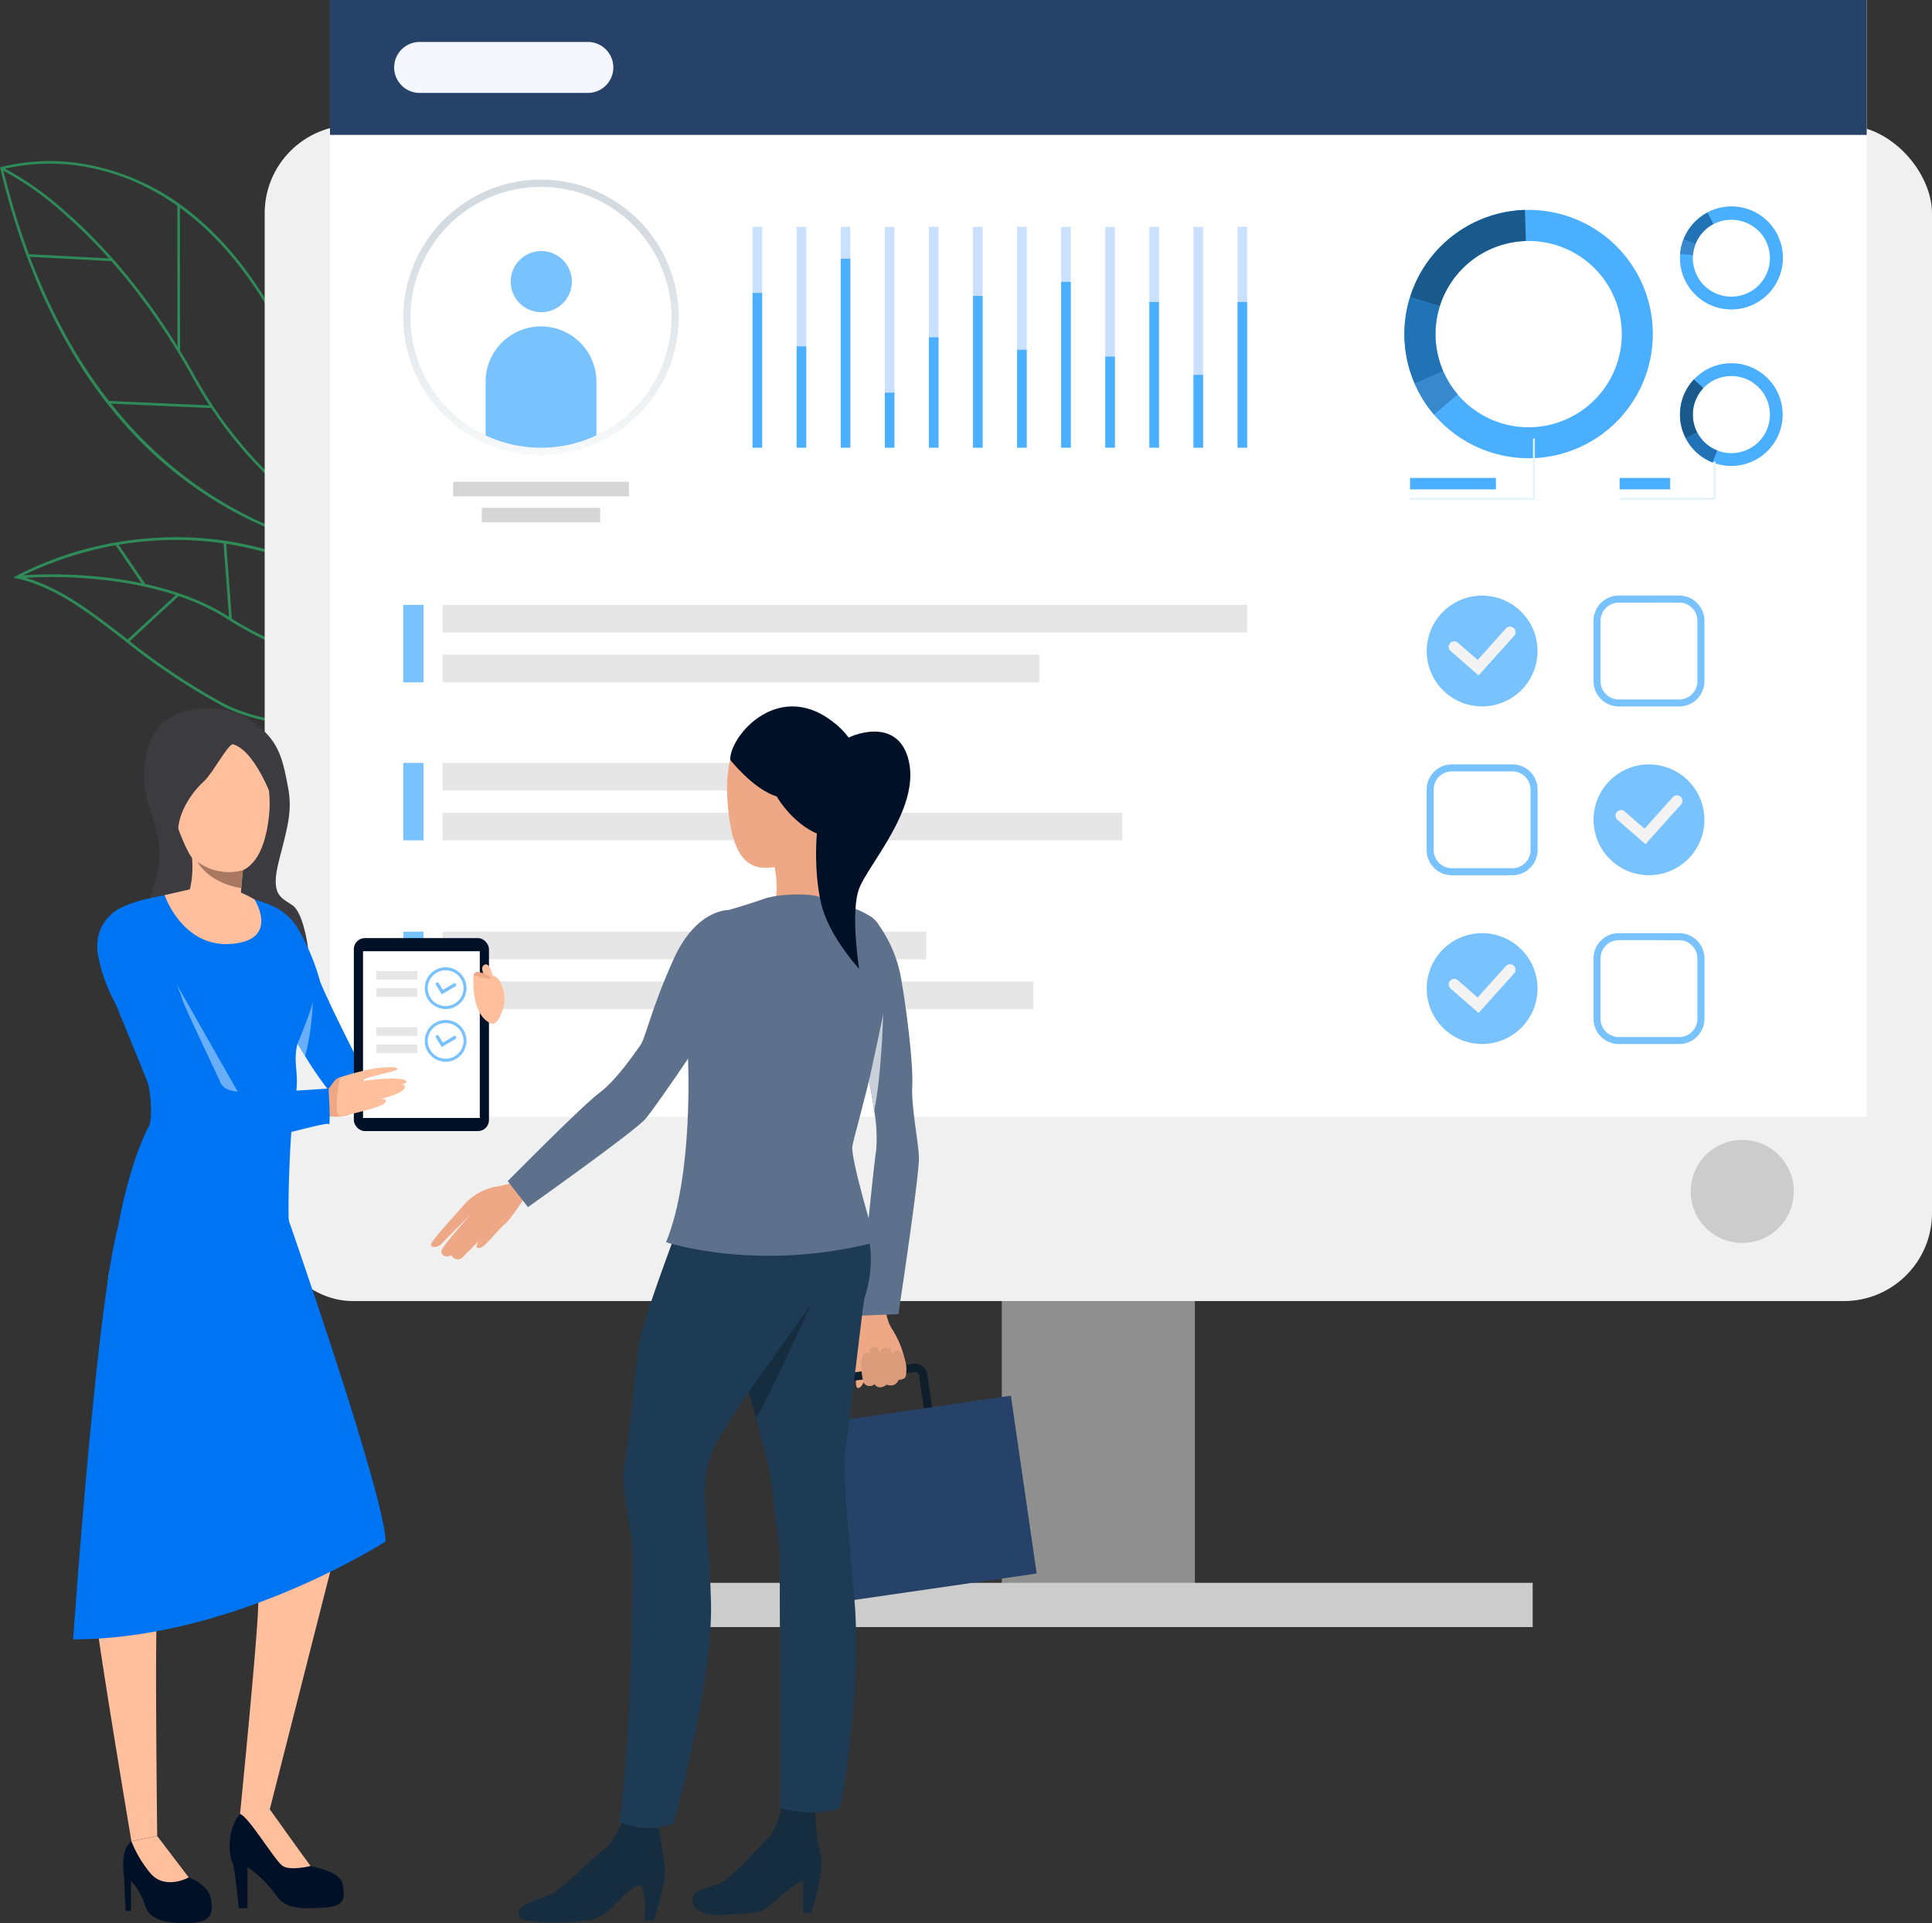 <?xml version="1.0" encoding="UTF-8"?>
<svg xmlns="http://www.w3.org/2000/svg" xmlns:xlink="http://www.w3.org/1999/xlink" width="350.877" height="349.359" viewBox="0 0 350.877 349.359">
  <rect x="0" y="0" width="350.877" height="349.359" fill="#333333" stroke="none"/>
  <defs>
    <linearGradient id="linear-gradient" x1="0.5" y1="0.155" x2="0.5" y2="1.195" gradientUnits="objectBoundingBox">
      <stop offset="0" stop-color="#d3dae0"></stop>
      <stop offset="1" stop-color="#fff"></stop>
    </linearGradient>
  </defs>
  <g id="_4622" data-name="4622" transform="translate(-137.803 -119.398)">
    <g id="Group_244621" data-name="Group 244621" transform="translate(80.648 28.205)">
      <g id="Group_244257" data-name="Group 244257" transform="translate(59.574 188.78)">
        <g id="Group_244249" data-name="Group 244249" transform="translate(0.641 6.758)">
          <path id="Path_98760" data-name="Path 98760" d="M566.914,905.352a65.4,65.4,0,0,1-33.2-9.889c-7.779-5.171-17.866-6.982-24.958-7.59a82.906,82.906,0,0,0-13.671-.08l-.049-.489a83.483,83.483,0,0,1,13.762.079c7.149.613,17.323,2.441,25.188,7.67a64.927,64.927,0,0,0,32.922,9.807Z" transform="translate(-495.036 -887.065)" fill="#2e8b57"></path>
        </g>
        <g id="Group_244253" data-name="Group 244253">
          <g id="Group_244252" data-name="Group 244252">
            <g id="Group_244251" data-name="Group 244251">
              <g id="Group_244250" data-name="Group 244250">
                <path id="Path_98761" data-name="Path 98761" d="M570.65,888.221c-5.184,5.856-27.208,9.474-40.278,2.644a119.8,119.8,0,0,1-18.008-12.08c-6.588-5.074-12.278-9.456-19.258-11.03l-.611-.138.542-.315a62.95,62.95,0,0,1,24.927-6.889,60.129,60.129,0,0,1,24.925,3.549c9.95,3.659,19.263,10.051,27.681,19l-.179.168.179-.168a3.48,3.48,0,0,1,.37,4.91C570.85,887.987,570.753,888.1,570.65,888.221Zm-76.808-20.8c6.8,1.711,12.385,6.013,18.822,10.971A119.373,119.373,0,0,0,530.6,890.429c5.9,3.085,14.385,4.3,23.271,3.328,7.523-.821,14.013-3.154,16.414-5.866q.141-.159.262-.319a3,3,0,0,0-.336-4.276c-18.93-20.12-38.831-23.283-52.193-22.393A63.66,63.66,0,0,0,493.843,867.424Z" transform="translate(-492.496 -860.273)" fill="#2e8b57"></path>
              </g>
            </g>
          </g>
        </g>
        <g id="Group_244254" data-name="Group 244254" transform="translate(18.505 1.067)">
          <rect id="Rectangle_20392" data-name="Rectangle 20392" width="0.492" height="9.082" transform="translate(0 0.276) rotate(-34.208)" fill="#2e8b57"></rect>
        </g>
        <g id="Group_244255" data-name="Group 244255" transform="translate(20.607 10.227)">
          <rect id="Rectangle_20393" data-name="Rectangle 20393" width="12.519" height="0.492" transform="translate(0 8.491) rotate(-42.708)" fill="#2e8b57"></rect>
        </g>
        <g id="Group_244256" data-name="Group 244256" transform="translate(38.157 0.867)">
          <rect id="Rectangle_20394" data-name="Rectangle 20394" width="0.492" height="14.105" transform="translate(0 0.037) rotate(-4.282)" fill="#2e8b57"></rect>
        </g>
      </g>
      <g id="Group_244266" data-name="Group 244266" transform="translate(57.156 120.481)">
        <g id="Group_244258" data-name="Group 244258" transform="translate(0.181 1.062)">
          <path id="Path_98762" data-name="Path 98762" d="M555.991,665.737a64.95,64.95,0,0,1-13.491-7.292A77.435,77.435,0,0,1,518.588,632.2c-8.332-15.138-17.393-24.685-23.528-30.027a55.851,55.851,0,0,0-11.431-8.048l.2-.428a56.258,56.258,0,0,1,11.524,8.1c6.168,5.368,15.279,14.961,23.65,30.171a76.96,76.96,0,0,0,23.765,26.085,64.444,64.444,0,0,0,13.38,7.236Z" transform="translate(-483.629 -593.696)" fill="#2e8b57"></path>
        </g>
        <g id="Group_244262" data-name="Group 244262">
          <g id="Group_244261" data-name="Group 244261">
            <g id="Group_244260" data-name="Group 244260">
              <g id="Group_244259" data-name="Group 244259">
                <path id="Path_98763" data-name="Path 98763" d="M573.475,661.4l-1.332.243a62.777,62.777,0,0,1-11.127.672,80.349,80.349,0,0,1-25.953-4.789,72.693,72.693,0,0,1-29.721-20.449c-10.281-11.67-17.81-27.234-22.381-46.261l-.051-.214.21-.066a36.853,36.853,0,0,1,17.879.044,42.425,42.425,0,0,1,16.558,8.221c6.325,5.034,11.876,12.065,16.5,20.9,10.415,19.9,20.235,30.129,26.64,35.2,6.911,5.474,11.4,6.269,11.445,6.276Zm-90-70.474c10.33,42.729,33.825,59.557,51.732,66.149a79.853,79.853,0,0,0,25.8,4.767,68.691,68.691,0,0,0,9.919-.5c-1.768-.558-5.49-2.09-10.522-6.075-6.44-5.1-16.311-15.375-26.765-35.353-10.393-19.863-23.545-26.669-32.748-28.88A36.874,36.874,0,0,0,483.474,590.928Z" transform="translate(-482.91 -589.487)" fill="#2e8b57"></path>
              </g>
            </g>
          </g>
        </g>
        <g id="Group_244263" data-name="Group 244263" transform="translate(19.564 43.541)">
          <rect id="Rectangle_20395" data-name="Rectangle 20395" width="0.472" height="18.901" transform="matrix(0.044, -0.999, 0.999, 0.044, 0, 0.472)" fill="#2e8b57"></rect>
        </g>
        <g id="Group_244264" data-name="Group 244264" transform="translate(32.201 7.948)">
          <rect id="Rectangle_20396" data-name="Rectangle 20396" width="0.472" height="26.521" transform="translate(0 0.001) rotate(-0.061)" fill="#2e8b57"></rect>
        </g>
        <g id="Group_244265" data-name="Group 244265" transform="translate(5.047 16.882)">
          <rect id="Rectangle_20397" data-name="Rectangle 20397" width="0.472" height="15.313" transform="translate(0 0.472) rotate(-87.006)" fill="#2e8b57"></rect>
        </g>
      </g>
      <g id="Group_244316" data-name="Group 244316" transform="translate(239.095 276.237)">
        <rect id="Rectangle_20398" data-name="Rectangle 20398" width="35.068" height="106.512" transform="translate(35.068 106.512) rotate(180)" fill="#8f8f8f"></rect>
      </g>
      <g id="Group_244317" data-name="Group 244317" transform="translate(105.225 113.929)">
        <rect id="Rectangle_20399" data-name="Rectangle 20399" width="302.809" height="213.616" rx="16" transform="translate(302.809 213.616) rotate(180)" fill="#f0f0f0"></rect>
      </g>
      <g id="Group_244318" data-name="Group 244318" transform="translate(117.084 91.194)">
        <rect id="Rectangle_20400" data-name="Rectangle 20400" width="279.09" height="202.876" transform="translate(279.09 202.876) rotate(180)" fill="#fff"></rect>
      </g>
      <g id="Group_244319" data-name="Group 244319" transform="translate(117.084 91.194)">
        <rect id="Rectangle_20401" data-name="Rectangle 20401" width="279.09" height="24.504" transform="translate(279.09 24.504) rotate(180)" fill="#274268"></rect>
      </g>
      <g id="Group_244320" data-name="Group 244320" transform="translate(364.211 298.27)">
        <circle id="Ellipse_1239" data-name="Ellipse 1239" cx="9.36" cy="9.36" r="9.36" fill="#ccc"></circle>
      </g>
      <rect id="Rectangle_20402" data-name="Rectangle 20402" width="157.764" height="8.04" transform="translate(177.747 378.729)" fill="#ccc"></rect>
      <path id="Rectangle_20403" data-name="Rectangle 20403" d="M4.63,0H35.176a4.63,4.63,0,0,1,4.63,4.63v0a4.63,4.63,0,0,1-4.63,4.63H4.63A4.63,4.63,0,0,1,0,4.63v0A4.63,4.63,0,0,1,4.63,0Z" transform="translate(128.74 98.816)" fill="#f5f7ff"></path>
      <rect id="Rectangle_20404" data-name="Rectangle 20404" width="146.121" height="5.023" transform="translate(137.531 201.075)" fill="#e6e6e6"></rect>
      <rect id="Rectangle_20405" data-name="Rectangle 20405" width="108.377" height="5.023" transform="translate(137.531 210.121)" fill="#e6e6e6"></rect>
      <rect id="Rectangle_20406" data-name="Rectangle 20406" width="68.719" height="5.023" transform="translate(137.531 229.778)" fill="#e6e6e6"></rect>
      <rect id="Rectangle_20407" data-name="Rectangle 20407" width="123.46" height="5.023" transform="translate(137.531 238.824)" fill="#e6e6e6"></rect>
      <rect id="Rectangle_20408" data-name="Rectangle 20408" width="87.849" height="5.023" transform="translate(137.531 260.439)" fill="#e6e6e6"></rect>
      <rect id="Rectangle_20409" data-name="Rectangle 20409" width="107.273" height="5.023" transform="translate(137.531 269.485)" fill="#e6e6e6"></rect>
      <rect id="Rectangle_20410" data-name="Rectangle 20410" width="3.672" height="14.069" transform="translate(130.401 201.075)" fill="#78c2ff"></rect>
      <rect id="Rectangle_20411" data-name="Rectangle 20411" width="3.672" height="14.069" transform="translate(130.401 229.778)" fill="#78c2ff"></rect>
      <rect id="Rectangle_20412" data-name="Rectangle 20412" width="3.672" height="14.069" transform="translate(130.401 260.439)" fill="#78c2ff"></rect>
      <g id="Group_244325" data-name="Group 244325" transform="translate(316.266 260.717)">
        <g id="Group_244321" data-name="Group 244321">
          <path id="Rectangle_20413" data-name="Rectangle 20413" d="M10.062,0h0A10.062,10.062,0,0,1,20.126,10.062v0A10.063,10.063,0,0,1,10.063,20.126h0A10.063,10.063,0,0,1,0,10.063v0A10.062,10.062,0,0,1,10.062,0Z" fill="#78c2ff"></path>
        </g>
        <g id="Group_244324" data-name="Group 244324" transform="translate(3.994 5.63)">
          <g id="Group_244323" data-name="Group 244323">
            <g id="Group_244322" data-name="Group 244322">
              <path id="Path_98778" data-name="Path 98778" d="M1531.462,1176.665l-5.088-4.436a1,1,0,0,1,1.317-1.511l3.6,3.137,5.131-5.723a1,1,0,1,1,1.492,1.338Z" transform="translate(-1526.031 -1167.799)" fill="#f3f3f3"></path>
            </g>
          </g>
        </g>
      </g>
      <g id="Group_244328" data-name="Group 244328" transform="translate(316.256 230.046)">
        <g id="Group_244327" data-name="Group 244327">
          <g id="Group_244326" data-name="Group 244326">
            <path id="Path_98779" data-name="Path 98779" d="M1525.715,1044.023h-10.971a4.592,4.592,0,0,1-4.587-4.586v-10.972a4.592,4.592,0,0,1,4.587-4.587h10.971a4.592,4.592,0,0,1,4.587,4.587v10.972A4.592,4.592,0,0,1,1525.715,1044.023Zm-10.971-18.868a3.314,3.314,0,0,0-3.31,3.31v10.972a3.314,3.314,0,0,0,3.31,3.309h10.971a3.314,3.314,0,0,0,3.31-3.309v-10.972a3.314,3.314,0,0,0-3.31-3.31Z" transform="translate(-1510.157 -1023.878)" fill="#78c2ff"></path>
          </g>
        </g>
      </g>
      <g id="Group_244331" data-name="Group 244331" transform="translate(346.559 199.385)">
        <g id="Group_244330" data-name="Group 244330">
          <g id="Group_244329" data-name="Group 244329">
            <path id="Path_98780" data-name="Path 98780" d="M1645.854,922.463h-10.971a4.592,4.592,0,0,1-4.587-4.587V906.9a4.592,4.592,0,0,1,4.587-4.587h10.971a4.592,4.592,0,0,1,4.587,4.587v10.972A4.592,4.592,0,0,1,1645.854,922.463ZM1634.883,903.6a3.314,3.314,0,0,0-3.31,3.31v10.972a3.314,3.314,0,0,0,3.31,3.31h10.971a3.314,3.314,0,0,0,3.31-3.31V906.9a3.314,3.314,0,0,0-3.31-3.31Z" transform="translate(-1630.296 -902.318)" fill="#78c2ff"></path>
          </g>
        </g>
      </g>
      <g id="Group_244334" data-name="Group 244334" transform="translate(346.559 260.707)">
        <g id="Group_244333" data-name="Group 244333">
          <g id="Group_244332" data-name="Group 244332">
            <path id="Path_98781" data-name="Path 98781" d="M1645.854,1165.584h-10.971A4.592,4.592,0,0,1,1630.3,1161v-10.972a4.592,4.592,0,0,1,4.587-4.587h10.971a4.593,4.593,0,0,1,4.587,4.587V1161A4.592,4.592,0,0,1,1645.854,1165.584Zm-10.971-18.869a3.314,3.314,0,0,0-3.31,3.31V1161a3.314,3.314,0,0,0,3.31,3.309h10.971a3.314,3.314,0,0,0,3.31-3.309v-10.972a3.314,3.314,0,0,0-3.31-3.31Z" transform="translate(-1630.296 -1145.438)" fill="#78c2ff"></path>
          </g>
        </g>
      </g>
      <g id="Group_244339" data-name="Group 244339" transform="translate(346.568 230.056)">
        <g id="Group_244335" data-name="Group 244335">
          <path id="Rectangle_20414" data-name="Rectangle 20414" d="M10.062,0h0A10.063,10.063,0,0,1,20.126,10.063v0A10.062,10.062,0,0,1,10.063,20.126h0A10.062,10.062,0,0,1,0,10.063v0A10.062,10.062,0,0,1,10.062,0Z" fill="#78c2ff"></path>
        </g>
        <g id="Group_244338" data-name="Group 244338" transform="translate(3.994 5.63)">
          <g id="Group_244337" data-name="Group 244337">
            <g id="Group_244336" data-name="Group 244336">
              <path id="Path_98782" data-name="Path 98782" d="M1651.6,1055.1l-5.088-4.436a1,1,0,1,1,1.317-1.511l3.6,3.137,5.131-5.723a1,1,0,1,1,1.492,1.338Z" transform="translate(-1646.168 -1046.239)" fill="#f3f3f3"></path>
            </g>
          </g>
        </g>
      </g>
      <g id="Group_244344" data-name="Group 244344" transform="translate(316.266 199.395)">
        <g id="Group_244340" data-name="Group 244340">
          <path id="Rectangle_20415" data-name="Rectangle 20415" d="M10.063,0h0A10.062,10.062,0,0,1,20.126,10.062v0A10.062,10.062,0,0,1,10.063,20.126h0A10.063,10.063,0,0,1,0,10.063v0A10.063,10.063,0,0,1,10.063,0Z" fill="#78c2ff"></path>
        </g>
        <g id="Group_244343" data-name="Group 244343" transform="translate(3.994 5.63)">
          <g id="Group_244342" data-name="Group 244342">
            <g id="Group_244341" data-name="Group 244341">
              <path id="Path_98783" data-name="Path 98783" d="M1531.462,933.544l-5.088-4.435a1,1,0,1,1,1.317-1.511l3.6,3.137,5.131-5.723a1,1,0,0,1,1.492,1.338Z" transform="translate(-1526.031 -924.678)" fill="#f3f3f3"></path>
            </g>
          </g>
        </g>
      </g>
      <rect id="Rectangle_20429" data-name="Rectangle 20429" width="21.502" height="2.649" transform="translate(144.66 183.433)" fill="#d6d6d6"></rect>
      <rect id="Rectangle_20430" data-name="Rectangle 20430" width="31.935" height="2.649" transform="translate(139.444 178.715)" fill="#d6d6d6"></rect>
      <path id="Path_98808" data-name="Path 98808" d="M861.745,659.741a5.552,5.552,0,1,1-5.552-5.552A5.552,5.552,0,0,1,861.745,659.741Z" transform="translate(-700.733 -517.389)" fill="#78c2ff"></path>
      <path id="Path_98809" data-name="Path 98809" d="M852.688,718.123v10.558a24.421,24.421,0,0,1-20.127,0V718.123a10.064,10.064,0,0,1,20.127,0Z" transform="translate(-687.213 -557.672)" fill="#78c2ff"></path>
      <g id="Group_244496" data-name="Group 244496" transform="translate(130.401 123.819)">
        <path id="Path_98810" data-name="Path 98810" d="M798.311,652.744a24.793,24.793,0,0,1-10.337-2.229,25.01,25.01,0,1,1,20.673,0A24.8,24.8,0,0,1,798.311,652.744Zm0-48.7A23.694,23.694,0,1,0,822,627.733,23.717,23.717,0,0,0,798.311,604.043Z" transform="translate(-773.301 -602.723)" fill="url(#linear-gradient)"></path>
      </g>
      <g id="Group_244509" data-name="Group 244509" transform="translate(193.83 132.404)">
        <g id="Group_244497" data-name="Group 244497">
          <rect id="Rectangle_20431" data-name="Rectangle 20431" width="1.742" height="40.116" fill="#c9e0ff"></rect>
        </g>
        <g id="Group_244498" data-name="Group 244498" transform="translate(8.007)">
          <rect id="Rectangle_20432" data-name="Rectangle 20432" width="1.742" height="40.116" fill="#c9e0ff"></rect>
        </g>
        <g id="Group_244499" data-name="Group 244499" transform="translate(16.015)">
          <rect id="Rectangle_20433" data-name="Rectangle 20433" width="1.742" height="40.116" fill="#c9e0ff"></rect>
        </g>
        <g id="Group_244500" data-name="Group 244500" transform="translate(24.022)">
          <rect id="Rectangle_20434" data-name="Rectangle 20434" width="1.743" height="40.116" fill="#c9e0ff"></rect>
        </g>
        <g id="Group_244501" data-name="Group 244501" transform="translate(32.029)">
          <rect id="Rectangle_20435" data-name="Rectangle 20435" width="1.743" height="40.116" fill="#c9e0ff"></rect>
        </g>
        <g id="Group_244502" data-name="Group 244502" transform="translate(40.036)">
          <rect id="Rectangle_20436" data-name="Rectangle 20436" width="1.743" height="40.116" fill="#c9e0ff"></rect>
        </g>
        <g id="Group_244503" data-name="Group 244503" transform="translate(48.043)">
          <rect id="Rectangle_20437" data-name="Rectangle 20437" width="1.743" height="40.116" fill="#c9e0ff"></rect>
        </g>
        <g id="Group_244504" data-name="Group 244504" transform="translate(56.051)">
          <rect id="Rectangle_20438" data-name="Rectangle 20438" width="1.743" height="40.116" fill="#c9e0ff"></rect>
        </g>
        <g id="Group_244505" data-name="Group 244505" transform="translate(64.058)">
          <rect id="Rectangle_20439" data-name="Rectangle 20439" width="1.743" height="40.116" fill="#c9e0ff"></rect>
        </g>
        <g id="Group_244506" data-name="Group 244506" transform="translate(72.065)">
          <rect id="Rectangle_20440" data-name="Rectangle 20440" width="1.743" height="40.116" fill="#c9e0ff"></rect>
        </g>
        <g id="Group_244507" data-name="Group 244507" transform="translate(80.072)">
          <rect id="Rectangle_20441" data-name="Rectangle 20441" width="1.743" height="40.116" fill="#c9e0ff"></rect>
        </g>
        <g id="Group_244508" data-name="Group 244508" transform="translate(88.08)">
          <rect id="Rectangle_20442" data-name="Rectangle 20442" width="1.742" height="40.116" fill="#c9e0ff"></rect>
        </g>
      </g>
      <g id="Group_244522" data-name="Group 244522" transform="translate(193.83 138.194)">
        <g id="Group_244510" data-name="Group 244510" transform="translate(0 6.203)">
          <rect id="Rectangle_20443" data-name="Rectangle 20443" width="1.742" height="28.122" fill="#4aafff"></rect>
        </g>
        <g id="Group_244511" data-name="Group 244511" transform="translate(8.007 15.922)">
          <rect id="Rectangle_20444" data-name="Rectangle 20444" width="1.742" height="18.404" fill="#4aafff"></rect>
        </g>
        <g id="Group_244512" data-name="Group 244512" transform="translate(16.015)">
          <rect id="Rectangle_20445" data-name="Rectangle 20445" width="1.742" height="34.326" fill="#4aafff"></rect>
        </g>
        <g id="Group_244513" data-name="Group 244513" transform="translate(24.022 24.331)">
          <rect id="Rectangle_20446" data-name="Rectangle 20446" width="1.743" height="9.994" fill="#4aafff"></rect>
        </g>
        <g id="Group_244514" data-name="Group 244514" transform="translate(32.029 14.268)">
          <rect id="Rectangle_20447" data-name="Rectangle 20447" width="1.743" height="20.058" fill="#4aafff"></rect>
        </g>
        <g id="Group_244515" data-name="Group 244515" transform="translate(40.036 6.755)">
          <rect id="Rectangle_20448" data-name="Rectangle 20448" width="1.743" height="27.571" fill="#4aafff"></rect>
        </g>
        <g id="Group_244516" data-name="Group 244516" transform="translate(48.043 16.543)">
          <rect id="Rectangle_20449" data-name="Rectangle 20449" width="1.743" height="17.783" fill="#4aafff"></rect>
        </g>
        <g id="Group_244517" data-name="Group 244517" transform="translate(56.051 4.205)">
          <rect id="Rectangle_20450" data-name="Rectangle 20450" width="1.743" height="30.121" fill="#4aafff"></rect>
        </g>
        <g id="Group_244518" data-name="Group 244518" transform="translate(64.058 17.783)">
          <rect id="Rectangle_20451" data-name="Rectangle 20451" width="1.743" height="16.542" fill="#4aafff"></rect>
        </g>
        <g id="Group_244519" data-name="Group 244519" transform="translate(72.065 7.858)">
          <rect id="Rectangle_20452" data-name="Rectangle 20452" width="1.743" height="26.468" fill="#4aafff"></rect>
        </g>
        <g id="Group_244520" data-name="Group 244520" transform="translate(80.072 21.092)">
          <rect id="Rectangle_20453" data-name="Rectangle 20453" width="1.743" height="13.234" fill="#4aafff"></rect>
        </g>
        <g id="Group_244521" data-name="Group 244521" transform="translate(88.08 7.858)">
          <rect id="Rectangle_20454" data-name="Rectangle 20454" width="1.742" height="26.468" fill="#4aafff"></rect>
        </g>
      </g>
      <g id="Group_244531" data-name="Group 244531" transform="translate(312.207 129.319)">
        <g id="Group_244524" data-name="Group 244524">
          <g id="Group_244523" data-name="Group 244523">
            <path id="Path_98811" data-name="Path 98811" d="M1537.917,639.5a22.563,22.563,0,1,0-42.491,15.2c.171.477.356.948.555,1.406a22.564,22.564,0,0,0,41.935-16.6Zm-15.549,23.527a16.9,16.9,0,0,1-21.208-9.178q-.224-.516-.417-1.055a16.917,16.917,0,1,1,21.625,10.232Z" transform="translate(-1494.102 -624.529)" fill="#4aafff"></path>
          </g>
        </g>
        <g id="Group_244526" data-name="Group 244526" transform="translate(1.03 0.01)">
          <g id="Group_244525" data-name="Group 244525">
            <path id="Path_98812" data-name="Path 98812" d="M1503.578,642.087l-5.391-1.683a22.6,22.6,0,0,1,20.865-15.834l.169,5.645a16.944,16.944,0,0,0-15.643,11.872Z" transform="translate(-1498.187 -624.569)" fill="#1a598c"></path>
          </g>
        </g>
        <g id="Group_244528" data-name="Group 244528" transform="translate(0 15.844)">
          <g id="Group_244527" data-name="Group 244527">
            <path id="Path_98813" data-name="Path 98813" d="M1501.16,700.823l-5.178,2.254c-.2-.459-.385-.929-.555-1.406a22.462,22.462,0,0,1-.294-14.324l5.391,1.683a16.839,16.839,0,0,0,.22,10.738Q1500.935,700.306,1501.16,700.823Z" transform="translate(-1494.102 -687.347)" fill="#2273b5"></path>
          </g>
        </g>
        <g id="Group_244530" data-name="Group 244530" transform="translate(1.88 29.321)">
          <g id="Group_244529" data-name="Group 244529">
            <path id="Path_98814" data-name="Path 98814" d="M1505.053,748.646a22.435,22.435,0,0,1-3.5-5.617l5.179-2.254a16.826,16.826,0,0,0,2.621,4.212Z" transform="translate(-1501.555 -740.776)" fill="#3788cc"></path>
          </g>
        </g>
      </g>
      <g id="Group_244538" data-name="Group 244538" transform="translate(362.258 157.175)">
        <g id="Group_244533" data-name="Group 244533">
          <g id="Group_244532" data-name="Group 244532">
            <path id="Path_98815" data-name="Path 98815" d="M1705.866,735.867a9.333,9.333,0,1,0-7.983,16.873q.284.135.574.249a9.334,9.334,0,0,0,7.409-17.122Zm2.334,11.43a6.989,6.989,0,0,1-8.888,3.519q-.217-.086-.43-.186a7,7,0,1,1,9.318-3.332Z" transform="translate(-1692.539 -734.968)" fill="#4aafff"></path>
          </g>
        </g>
        <g id="Group_244535" data-name="Group 244535" transform="translate(0 2.934)">
          <g id="Group_244534" data-name="Group 244534">
            <path id="Path_98816" data-name="Path 98816" d="M1695.676,756.252l-2.069,1.085a9.347,9.347,0,0,1,1.471-10.734l1.7,1.6a7.008,7.008,0,0,0-1.1,8.048Z" transform="translate(-1692.539 -746.602)" fill="#1a598c"></path>
          </g>
        </g>
        <g id="Group_244537" data-name="Group 244537" transform="translate(1.068 12.584)">
          <g id="Group_244536" data-name="Group 244536">
            <path id="Path_98817" data-name="Path 98817" d="M1702.479,788.123l-.855,2.174q-.289-.114-.574-.249a9.292,9.292,0,0,1-4.276-4.1l2.069-1.085a6.966,6.966,0,0,0,3.206,3.077Q1702.262,788.038,1702.479,788.123Z" transform="translate(-1696.774 -784.86)" fill="#2273b5"></path>
          </g>
        </g>
      </g>
      <g id="Group_244547" data-name="Group 244547" transform="translate(362.259 128.752)">
        <g id="Group_244540" data-name="Group 244540">
          <g id="Group_244539" data-name="Group 244539">
            <path id="Path_98818" data-name="Path 98818" d="M1710.313,635.609a9.334,9.334,0,1,0-16.874-7.984q-.134.284-.249.574a9.334,9.334,0,0,0,17.122,7.41Zm-11.429,2.334a6.99,6.99,0,0,1-3.519-8.888q.086-.217.186-.431a7,7,0,1,1,3.333,9.318Z" transform="translate(-1692.541 -622.282)" fill="#4aafff"></path>
          </g>
        </g>
        <g id="Group_244542" data-name="Group 244542" transform="translate(5.003)">
          <g id="Group_244541" data-name="Group 244541">
            <path id="Path_98819" data-name="Path 98819" d="M1713.458,625.419l-1.084-2.069a9.348,9.348,0,0,1,10.734,1.471l-1.6,1.7a7.009,7.009,0,0,0-8.048-1.1Z" transform="translate(-1712.374 -622.282)" fill="#4aafff"></path>
          </g>
        </g>
        <g id="Group_244544" data-name="Group 244544" transform="translate(0.65 1.068)">
          <g id="Group_244543" data-name="Group 244543">
            <path id="Path_98820" data-name="Path 98820" d="M1697.291,632.222l-2.174-.856q.114-.289.249-.574a9.291,9.291,0,0,1,4.1-4.276l1.084,2.069a6.966,6.966,0,0,0-3.077,3.205Q1697.376,632,1697.291,632.222Z" transform="translate(-1695.117 -626.517)" fill="#2273b5"></path>
          </g>
        </g>
        <g id="Group_244546" data-name="Group 244546" transform="translate(0.03 5.918)">
          <g id="Group_244545" data-name="Group 244545">
            <path id="Path_98821" data-name="Path 98821" d="M1692.66,648.41a9.281,9.281,0,0,1,.62-2.666l2.174.856a6.946,6.946,0,0,0-.465,2Z" transform="translate(-1692.66 -645.744)" fill="#3788cc"></path>
          </g>
        </g>
      </g>
      <g id="Group_244548" data-name="Group 244548" transform="translate(351.298 175.037)">
        <path id="Path_98822" data-name="Path 98822" d="M1666.513,812.715h-17.429v-.346h17.083v-6.585h.346Z" transform="translate(-1649.084 -805.784)" fill="#e2f3fe"></path>
      </g>
      <g id="Group_244549" data-name="Group 244549" transform="translate(313.237 170.844)">
        <path id="Path_98823" data-name="Path 98823" d="M1520.855,800.284h-22.668v-.346h22.322V789.16h.346Z" transform="translate(-1498.187 -789.16)" fill="#e2f3fe"></path>
      </g>
      <g id="Group_244550" data-name="Group 244550" transform="translate(313.237 178.016)">
        <rect id="Rectangle_20455" data-name="Rectangle 20455" width="15.597" height="2.078" fill="#4aafff"></rect>
      </g>
      <g id="Group_244551" data-name="Group 244551" transform="translate(351.298 178.016)">
        <rect id="Rectangle_20456" data-name="Rectangle 20456" width="9.174" height="2.078" fill="#4aafff"></rect>
      </g>
      <g id="Group_244623" data-name="Group 244623" transform="translate(-19.638 -25.031)">
        <g id="Group_244578" data-name="Group 244578" transform="translate(91.662 244.893)">
          <g id="Group_244552" data-name="Group 244552" transform="translate(10.993)">
            <path id="Path_98824" data-name="Path 98824" d="M669.623,1082.642s-7.429-.25-9.8,5.839-.581,10.759.095,12.976c1.766,5.792,1.911,7.9,1.056,11.391-.758,3.1-1.455,4.7-2.329,7.6s.583,2.574.71,2.786,29.091,2.886,29.091,2.886-.774-6.274-2.813-7.731-4.056-1.752-2.5-7.96,2.536-9.091,1.666-13.594c-1.008-5.217-1.642-8.478-6.548-11.9A13.188,13.188,0,0,0,669.623,1082.642Z" transform="translate(-658.367 -1082.59)" fill="#3b3b40"></path>
          </g>
          <path id="Path_98825" data-name="Path 98825" d="M652.263,1802.416s4.086,6.067,5.732,7.531c0,0,3.658,1.341,4.025,3.9s.3,4.27-4.025,4.392-7.168-.656-7.961-3.278a11.943,11.943,0,0,0-2.528-4.407v5.488h-.976s-.244-5.305-.3-6.281-.7-4.727,1.357-6.388A5.709,5.709,0,0,1,652.263,1802.416Z" transform="translate(-638.586 -1597.563)" fill="#001127"></path>
          <path id="Path_98826" data-name="Path 98826" d="M721.393,1782.265a17.5,17.5,0,0,0,2.043,3.415c.979,1.278,4.025,6.525,5.366,6.891s5.488,1.1,5.854,3.415.549,3.964-3.537,4.147-6.768.427-8.72-2.439a21.241,21.241,0,0,0-5.061-4.939v7.478h-1.585s-.732-7.783-1.159-8.332-1.525-6.525,2.256-9.635S721.393,1782.265,721.393,1782.265Z" transform="translate(-687.263 -1582.26)" fill="#001127"></path>
          <path id="Path_98827" data-name="Path 98827" d="M635.825,1385.612a43.643,43.643,0,0,0-5.991,14.785c-1.4,7.958.259,34.548.2,38.481s-3.72,13.72-2.988,21.129,6.845,43.676,6.845,43.676l4.68-.96s-.457-37.594,0-40.7,1.376-14.446,1.558-15.727,11.613-34.906,11.613-40.643S648.265,1376.252,635.825,1385.612Z" transform="translate(-624.891 -1297.87)" fill="#ffbf9d"></path>
          <path id="Path_98828" data-name="Path 98828" d="M704.646,1396.054s8.476,32.35,9.482,36.832,2.464,8.178,2.464,10.081a66.623,66.623,0,0,1-1.641,11.505l-13.025,51.223-5.4.849s3.125-31.477,3.279-37.516,4.813-14.647,3.9-17.208-14.726-32.106-14.726-32.106S678.517,1386.663,704.646,1396.054Z" transform="translate(-667.797 -1305.69)" fill="#ffbf9d"></path>
          <path id="Path_98829" data-name="Path 98829" d="M661.765,1810.317s-4.184,2.339-6.878-.664a21.228,21.228,0,0,1-3.534-5.907l4.68-.96Z" transform="translate(-642.356 -1597.933)" fill="#ffbf9d"></path>
          <path id="Path_98830" data-name="Path 98830" d="M733.527,1793.981s-3.658.914-5.061,0-6.171-8.974-7.75-9.457c0,0,1.53-3.1,5.4-.849C726.119,1783.675,732.491,1792.639,733.527,1793.981Z" transform="translate(-691.989 -1583.67)" fill="#ffbf9d"></path>
          <path id="Path_98831" data-name="Path 98831" d="M674.873,1455.178s-27.546,17.779-56.736,17.779c0,0,4.659-67.67,8.9-77.2s30.207.961,30.207.961S674.873,1447.2,674.873,1455.178Z" transform="translate(-619.721 -1303.822)" fill="#0075f4"></path>
          <g id="Group_244553" data-name="Group 244553" transform="translate(29.556 35.493)">
            <path id="Path_98832" data-name="Path 98832" d="M764.923,1245.077s-17.88,1.539-22.306-.431c-2.215-.985-5.215-5.072-7.987-9.555-.471-.762-.935-1.536-1.388-2.307-3.389-5.775-6.127-11.448-6.127-11.448s-8.18-10.29.526-13.967a10.571,10.571,0,0,1,5.481,4.191,40.444,40.444,0,0,1,4.159,9.735c.415,1.607,7.415,15.747,7.854,16.146s4.838.133,8.23.453c5.534.522,11.369.827,11.369.827Z" transform="translate(-723.632 -1207.37)" fill="#0075f4"></path>
          </g>
          <g id="Group_244554" data-name="Group 244554" transform="translate(3.558 32.701)">
            <path id="Path_98833" data-name="Path 98833" d="M668.56,1223.695c-2.2,5.092-.125,6.79-1.132,11.882s-1.366,19.6-1.177,22.427-25.076,5.736-30.924.581c0,0,1.949-11,5.529-17.846.68-1.3.354-6.419-.336-8.18-.213-.538-1.059-2.62-2.133-5.252l0,0c-1.118-2.735-2.48-6.065-3.63-8.87-1.361-3.322-2.423-5.911-2.423-5.911s-.872-8.192,2.53-10.833c2.956-2.295,11.009-3.112,12.454-3.616a24.738,24.738,0,0,1,8.608-.282,47.437,47.437,0,0,0,6.1,2.453c1.572.313,7.67,8.235,8.739,11.128S670.761,1218.6,668.56,1223.695Z" transform="translate(-632.231 -1197.555)" fill="#0075f4"></path>
          </g>
          <g id="Group_244555" data-name="Group 244555" transform="translate(19.035 21.518)">
            <path id="Path_98834" data-name="Path 98834" d="M697.017,1164.438s-.9,8.3-.714,11.007c0,0-3.783,4.6-9.133-5.618a17.944,17.944,0,0,0-.364-9.832C685.111,1154.258,697.017,1164.438,697.017,1164.438Z" transform="translate(-686.641 -1158.242)" fill="#ffbf9d"></path>
          </g>
          <path id="Path_98835" data-name="Path 98835" d="M672.559,1199.233s3.235,9.557,12.119,8.854,4.211-8.07,4.211-8.07a19.6,19.6,0,0,0-2.837-1.389c-.623-.12-8.816-.467-8.816-.467Z" transform="translate(-657.53 -1165.288)" fill="#ffbf9d"></path>
          <rect id="Rectangle_20457" data-name="Rectangle 20457" width="24.541" height="35.058" rx="2" transform="translate(49.393 41.747)" fill="#001127"></rect>
          <rect id="Rectangle_20458" data-name="Rectangle 20458" width="21.204" height="30.291" transform="translate(51.062 44.131)" fill="#fff"></rect>
          <path id="Path_98836" data-name="Path 98836" d="M768.51,1320.787a2.455,2.455,0,0,0,1.329-.382c.911-.686,1.238-2.377,2.845-2.254s2.352,5.162,1.95,6.116-2.634,1.43-5.931.774S768.51,1320.787,768.51,1320.787Z" transform="translate(-725.24 -1251.143)" fill="#eea886"></path>
          <path id="Path_98837" data-name="Path 98837" d="M783.034,1313.616a50.255,50.255,0,0,1,4.976-1.364c2.339-.506,5.134-.671,5.406-.266.3.451-2.278.842-4.57,1.493-2.11.6-1.607.819-1.607.819s-.139-.071,2.27-.3c2.59-.242,5.258-.236,5.521.281.128.252.039.422-.895.658.561-.026.64.119.662.345.111,1.167-3.667,2.1-5.168,2.464,1.154-.276,2.025-.36,1.61.422-.475.894-5.867,1.976-7.768,2.541C781.4,1321.331,783.034,1313.616,783.034,1313.616Z" transform="translate(-736.142 -1246.574)" fill="#ffbf9d"></path>
          <g id="Group_244556" data-name="Group 244556" transform="translate(71.093 48.282)">
            <path id="Path_98838" data-name="Path 98838" d="M869.7,1252.529s3.488-.811,4.61.869a6.546,6.546,0,0,1,.883,4.845c-.28,1-1.184,3.574-2.364,3.045C869.047,1259.589,869.7,1252.529,869.7,1252.529Z" transform="translate(-869.661 -1252.333)" fill="#ffbf9d"></path>
          </g>
          <g id="Group_244557" data-name="Group 244557" transform="translate(72.712 46.513)">
            <path id="Path_98839" data-name="Path 98839" d="M877.228,1248.117s-.488-2.357-1.432-1.954-.091,1.958-.091,1.958Z" transform="translate(-875.351 -1246.116)" fill="#ffbf9d"></path>
          </g>
          <g id="Group_244558" data-name="Group 244558" transform="translate(71.136 47.89)">
            <path id="Path_98840" data-name="Path 98840" d="M869.814,1251.544s.056-1.347,2.5.039S869.814,1251.544,869.814,1251.544Z" transform="translate(-869.814 -1250.956)" fill="#eea886"></path>
          </g>
          <path id="Path_98841" data-name="Path 98841" d="M757.421,1277.224s2.66-6.321,2.774-7.745a46.622,46.622,0,0,1-1.387,10.055c-.471-.762-.935-1.536-1.388-2.307Z" transform="translate(-718.254 -1216.32)" fill="#f5f9fe" opacity="0.43"></path>
          <path id="Path_98842" data-name="Path 98842" d="M767.175,1269.179c0-.078,0-.119,0-.119A1.183,1.183,0,0,1,767.175,1269.179Z" transform="translate(-725.233 -1216.02)" fill="#d1c0ba"></path>
          <path id="Path_98843" data-name="Path 98843" d="M691.366,1278.391l-11.076-19.5s3.87,19.453,6.8,20.106S691.366,1278.391,691.366,1278.391Z" transform="translate(-663.062 -1208.745)" fill="#f5f9fe" opacity="0.43"></path>
          <g id="Group_244559" data-name="Group 244559" transform="translate(2.791 36.351)">
            <path id="Path_98844" data-name="Path 98844" d="M633.4,1210.516s-5.313,2.645-3.481,9.491a28.686,28.686,0,0,0,5.4,11.374c1.652,2.417,5.024,8.927,5.437,9.657s4.475,11.355,8.2,12.563c3.746,1.214,22.194-4.663,22.61-4.021s-.024-6.472-.024-6.472-8.573.632-10.464.5c-3.072-.208-8,1.048-9.186-1.613-1.392-3.126-6.386-13.4-6.912-15.092S638.327,1208.778,633.4,1210.516Z" transform="translate(-629.533 -1210.388)" fill="#0075f4"></path>
          </g>
          <g id="Group_244560" data-name="Group 244560" transform="translate(15.628 2.576)">
            <path id="Path_98845" data-name="Path 98845" d="M687.076,1093.02s8.2,5.349,5.532,18.281-12.339,5.822-13.39,5.089-4.3-8.827-4.426-12.358C674.671,1100.708,672.938,1087.381,687.076,1093.02Z" transform="translate(-674.664 -1091.646)" fill="#ffbf9d"></path>
          </g>
          <g id="Group_244561" data-name="Group 244561" transform="translate(14.899 1.372)">
            <path id="Path_98846" data-name="Path 98846" d="M684.678,1092.586c-.855-.253-3.739,5.322-5.291,6.7s-4.408,4.829-4.688,8.613-3.472-8.268-2.367-12.74,2.578-11.03,12.565-5.829,7.4,14.5,7.4,14.5S689,1093.861,684.678,1092.586Z" transform="translate(-672.1 -1087.412)" fill="#3b3b40"></path>
          </g>
          <path id="Path_98848" data-name="Path 98848" d="M693.444,1180.523c.06.114,2.01,3.861,7.975,4.806.133-1.462.318-3.253.318-3.253A9.591,9.591,0,0,1,693.444,1180.523Z" transform="translate(-672.474 -1152.667)" fill="#a87860"></path>
          <g id="Group_244577" data-name="Group 244577" transform="translate(53.472 47.052)">
            <rect id="Rectangle_20459" data-name="Rectangle 20459" width="7.444" height="1.568" transform="translate(0 0.67)" fill="#e6e6e6"></rect>
            <g id="Group_244569" data-name="Group 244569" transform="translate(8.804)">
              <g id="Group_244567" data-name="Group 244567" transform="translate(1.984 2.738)">
                <g id="Group_244566" data-name="Group 244566">
                  <g id="Group_244565" data-name="Group 244565">
                    <g id="Group_244564" data-name="Group 244564">
                      <g id="Group_244563" data-name="Group 244563">
                        <path id="Path_98849" data-name="Path 98849" d="M846.737,1259.818l-1.054-1.725a.3.3,0,0,1,.513-.313l.745,1.22,1.981-1.173a.3.3,0,1,1,.306.517Z" transform="translate(-845.638 -1257.635)" fill="#78c2ff"></path>
                      </g>
                    </g>
                  </g>
                </g>
              </g>
              <g id="Group_244568" data-name="Group 244568">
                <path id="Path_98850" data-name="Path 98850" d="M842.452,1255.59a3.79,3.79,0,1,1,3.79-3.79A3.794,3.794,0,0,1,842.452,1255.59Zm0-7.039a3.249,3.249,0,1,0,3.249,3.249A3.252,3.252,0,0,0,842.452,1248.551Z" transform="translate(-838.662 -1248.01)" fill="#78c2ff"></path>
              </g>
            </g>
            <g id="Group_244576" data-name="Group 244576" transform="translate(8.804 9.573)">
              <g id="Group_244574" data-name="Group 244574" transform="translate(1.984 2.738)">
                <g id="Group_244573" data-name="Group 244573">
                  <g id="Group_244572" data-name="Group 244572">
                    <g id="Group_244571" data-name="Group 244571">
                      <g id="Group_244570" data-name="Group 244570">
                        <path id="Path_98851" data-name="Path 98851" d="M846.737,1293.475l-1.054-1.725a.3.3,0,1,1,.513-.313l.745,1.22,1.981-1.173a.3.3,0,1,1,.306.516Z" transform="translate(-845.638 -1291.293)" fill="#78c2ff"></path>
                      </g>
                    </g>
                  </g>
                </g>
              </g>
              <g id="Group_244575" data-name="Group 244575">
                <path id="Path_98852" data-name="Path 98852" d="M842.452,1289.247a3.79,3.79,0,1,1,3.79-3.79A3.794,3.794,0,0,1,842.452,1289.247Zm0-7.039a3.249,3.249,0,1,0,3.249,3.249A3.252,3.252,0,0,0,842.452,1282.208Z" transform="translate(-838.662 -1281.667)" fill="#78c2ff"></path>
              </g>
            </g>
            <rect id="Rectangle_20460" data-name="Rectangle 20460" width="7.444" height="1.568" transform="translate(0 3.79)" fill="#e6e6e6"></rect>
            <rect id="Rectangle_20461" data-name="Rectangle 20461" width="7.444" height="1.568" transform="translate(0 10.898)" fill="#e6e6e6"></rect>
            <rect id="Rectangle_20462" data-name="Rectangle 20462" width="7.444" height="1.568" transform="translate(0 14.018)" fill="#e6e6e6"></rect>
          </g>
        </g>
        <g id="Group_244586" data-name="Group 244586" transform="translate(155.058 244.552)">
          <path id="Path_98853" data-name="Path 98853" d="M858.225,1384.538a20.035,20.035,0,0,1-4.194,1.081,10.422,10.422,0,0,0-5.141,2.912c-.674.828-6.19,6.753-6.286,7.508s1.41.5,1.917-.095,5.318-5.368,5.318-5.368-5.4,6.01-5.364,6.715.847,1.307,1.844.684a1.245,1.245,0,0,0,2.2.219l2.81-2.807s-1.189,1.712.371,1.22c.83-.261,3.612-3.8,4.39-4.325s3.757-5.057,3.757-5.057Z" transform="translate(-842.599 -1298.31)" fill="#eea886"></path>
          <path id="Path_98854" data-name="Path 98854" d="M917.4,1793.92s-2.054,4.107-3.3,4.916-8.214,7.592-9.645,8.215-6.036,1.493-5.974,3.671,11.886,1.493,14.189.685,6.16-6.036,7.716-5.974,1,6.41,1,6.41h1.68s2.116-6.721,2.054-9.086a85.338,85.338,0,0,0-1.369-8.836Z" transform="translate(-882.589 -1591.248)" fill="#162d40"></path>
          <path id="Path_98855" data-name="Path 98855" d="M1025.726,1784.95s-.9,4.066-2.388,5.486-7.052,7.422-8.463,8.068-4.122,1.1-4.961,2.13-.339,4.066,4.961,3.743,7.027-.274,8.286-1.339,5.324-4.744,6.535-4.84v5.857h1.452s2.566-7.7,1.646-10.94a32.458,32.458,0,0,1-.871-7.648Z" transform="translate(-962.09 -1584.829)" fill="#162d40"></path>
          <path id="Path_98856" data-name="Path 98856" d="M1058.923,1161.825s2.417,6.224.537,11.034c0,0,8.862-.561,9.2-1.568s-.356-10.333.863-13.089S1058.923,1161.825,1058.923,1161.825Z" transform="translate(-997.392 -1135.859)" fill="#eea886"></path>
          <g id="Group_244581" data-name="Group 244581" transform="translate(76.116 107.246)">
            <g id="Group_244580" data-name="Group 244580">
              <g id="Group_244579" data-name="Group 244579">
                <path id="Path_98857" data-name="Path 98857" d="M1111.662,1460.614a6.805,6.805,0,0,0-.436,2.36,11.206,11.206,0,0,1-.547,2.795,26.019,26.019,0,0,0-.466,4.562,19.8,19.8,0,0,1,1.059,2.758c.011.643-.127,1.953.435,1.917s1.01-1.182,1.01-1.182a.8.8,0,0,0,.548.7,1.384,1.384,0,0,0,1.388-.247s.44.559.873.554a1.764,1.764,0,0,0,1.339-.485,1.621,1.621,0,0,0,1.1.116,1.478,1.478,0,0,0,1.03-.983s1.067-.009,1.282-.565a4.98,4.98,0,0,0,.122-1.539,17.1,17.1,0,0,0-2.564-7.071,7.607,7.607,0,0,1-.911-5.875Z" transform="translate(-1110.198 -1458.432)" fill="#eea886"></path>
              </g>
            </g>
          </g>
          <g id="Group_244582" data-name="Group 244582" transform="translate(73.675 119.405)">
            <path id="Path_98858" data-name="Path 98858" d="M1102.738,1513.053l-1.1-7.576a2.239,2.239,0,0,1,1.892-2.534l12.015-1.742a2.239,2.239,0,0,1,2.534,1.892l1.1,7.577a2.238,2.238,0,0,1-1.892,2.534l-12.015,1.743A2.239,2.239,0,0,1,1102.738,1513.053Zm1.008-8.625a.737.737,0,0,0-.622.833l1.1,7.577a.736.736,0,0,0,.833.622l12.015-1.743a.736.736,0,0,0,.622-.833l-1.1-7.577a.736.736,0,0,0-.833-.622Z" transform="translate(-1101.616 -1501.177)" fill="#0e1e2b"></path>
          </g>
          <g id="Group_244583" data-name="Group 244583" transform="translate(60.97 125.217)">
            <rect id="Rectangle_20463" data-name="Rectangle 20463" width="44.818" height="32.634" transform="translate(49.038 32.297) rotate(171.748)" fill="#274268"></rect>
          </g>
          <g id="Group_244585" data-name="Group 244585" transform="translate(78.137 116.334)">
            <g id="Group_244584" data-name="Group 244584">
              <path id="Path_98859" data-name="Path 98859" d="M1117.593,1496.339s-.708-3.584.09-4.552,1.126.31,1.126.31-.346-1.258.639-1.651,1.29,1.125,1.29,1.125a1.056,1.056,0,0,1,1.1-1.053c1.1-.027,1.063,1.293,1.063,1.293s.807-1.46,1.671-.411a5.475,5.475,0,0,1,.791,4.379s-.221.613-1.282.565a1.463,1.463,0,0,1-2.13.867s-1.406,1.209-2.212-.069A1.273,1.273,0,0,1,1117.593,1496.339Z" transform="translate(-1117.303 -1490.382)" fill="#db9c7c"></path>
            </g>
          </g>
          <path id="Path_98860" data-name="Path 98860" d="M1019.331,1202.207s-5.237,1.813-7.6,2.316-7.318,2.786-6.915,11.38a174.83,174.83,0,0,0,2.417,19.738c.537,3.693.2,13.092-.672,17.657a68.14,68.14,0,0,0,27.325,0s-2.618-7.788-2.551-9.8,8.728-18.6,9.131-21.216,2.148-14.166-1.813-16.718-7.184-2.216-8.862-3.357S1021.781,1201.388,1019.331,1202.207Z" transform="translate(-958.656 -1167.312)" fill="#5d718d"></path>
          <path id="Path_98861" data-name="Path 98861" d="M931.618,1211.469s-5.78-.158-9.875,8.905-5.1,14.368-6.042,15.643-4.23,6.244-7.453,8.661-16.64,16.031-16.64,16.031l3.683,4.714s19.336-13.7,21.35-16.046,14.246-20.141,14.978-22.827S938,1214.246,931.618,1211.469Z" transform="translate(-877.668 -1174.469)" fill="#5d718d"></path>
          <path id="Path_98862" data-name="Path 98862" d="M1120.884,1261.544c.036,3.625-3.728,28.365-3.728,28.365l-7.114.3s2.282-24.538,3.088-30.178a28.524,28.524,0,0,0-.364-7.067v0c-.254-1.791-.59-3.674-.947-5.474-.981-4.971-2.113-9.309-2.113-9.309s-6.411-21.123,3.44-19.573a23.968,23.968,0,0,1,4.516,10.409c1.108,6.344,2.215,15.811,2.014,19.537S1120.857,1258.877,1120.884,1261.544Z" transform="translate(-1032.262 -1179.518)" fill="#5d718d"></path>
          <path id="Path_98863" data-name="Path 98863" d="M976.552,1372.784a60.376,60.376,0,0,0-2.484,6.761c-.2,1.363-7.357,19.179-7.855,24.391-.5,5.271-2.014,19.336-2.551,21.35s1.208,11.011,1.477,13.025.134,34.912-2.283,51.159c0,0,5.64,2.417,9.937,0,0,0,7.116-25.378,6.714-40.014s-2.26-20.813.012-26.721,15.564-23.632,16.907-25.512,9.755-12.268,1.789-23.523S976.552,1372.784,976.552,1372.784Z" transform="translate(-928.65 -1286.797)" fill="#1d3b54"></path>
          <path id="Path_98864" data-name="Path 98864" d="M1048.949,1419.013c-.707,4.7.036,10.877,1.512,28.065s-2.584,38-2.584,38c-5.1,1.747-10.977,0-10.977,0,.135-1.208,0-41.894,0-45.519s-1.041-7.74-1.309-11.9c-.183-2.835-1.5-8.064-2.987-13.4-.445-1.6-.9-3.207-1.351-4.763v0c-.252-.872-.5-1.73-.737-2.56-2.091-7.251-4.9-35.25-4.9-35.25s15.583-12.552,23.171-.735,3.692,20.409,3.424,21.886S1049.656,1414.314,1048.949,1419.013Z" transform="translate(-973.557 -1284.956)" fill="#1d3b54"></path>
          <path id="Path_98865" data-name="Path 98865" d="M996.7,1251.4s1.049,21.143-3.986,33.329c0,0,16.616,5.539,38.067,0,0,0-4.6-15.156-4.23-17.473s8.4-29.036,5.927-35.322S999.178,1231.565,996.7,1251.4Z" transform="translate(-950.016 -1187.395)" fill="#5d718d"></path>
          <path id="Path_98866" data-name="Path 98866" d="M1044.366,1086.322c-3.741-.423-13.427.336-12.689,14.9s6.042,13.7,11.346,12.152,11.615-12.823,11.615-15.844S1055.042,1087.53,1044.366,1086.322Z" transform="translate(-977.867 -1084.861)" fill="#eea886"></path>
          <path id="Path_98867" data-name="Path 98867" d="M1033.666,1091.083s4.215,5.375,8.452,6.66c0,0,3.263,5.833,8.953,7.319,0,0,12.136-11.606,1.931-20.333S1033.6,1086.628,1033.666,1091.083Z" transform="translate(-979.319 -1081.389)" fill="#001127"></path>
          <path id="Path_98869" data-name="Path 98869" d="M1093.947,1098.856c.3-.461,9.5-4.606,11.416,4.055s-7.408,18.732-9.042,23.062,0,14.6,0,14.6-4.871-5.283-6.568-10.685C1087.89,1123.959,1087.265,1109,1093.947,1098.856Z" transform="translate(-1018.555 -1092.891)" fill="#001127"></path>
          <path id="Path_98870" data-name="Path 98870" d="M1056.675,1463.914c-.121.268-7.885,17.5-9.884,20.492-.445-1.6-.9-3.207-1.351-4.763v0S1056.415,1464.293,1056.675,1463.914Z" transform="translate(-987.744 -1355.108)" fill="#162d40"></path>
          <path id="Path_98871" data-name="Path 98871" d="M1124.861,1277.739s-.244,10.963-1.623,17.6c-.254-1.79-.59-3.674-.947-5.474C1122.347,1289.612,1124.593,1279.453,1124.861,1277.739Z" transform="translate(-1042.735 -1221.889)" fill="#c8cfd8"></path>
        </g>
      </g>
    </g>
  </g>
</svg>
